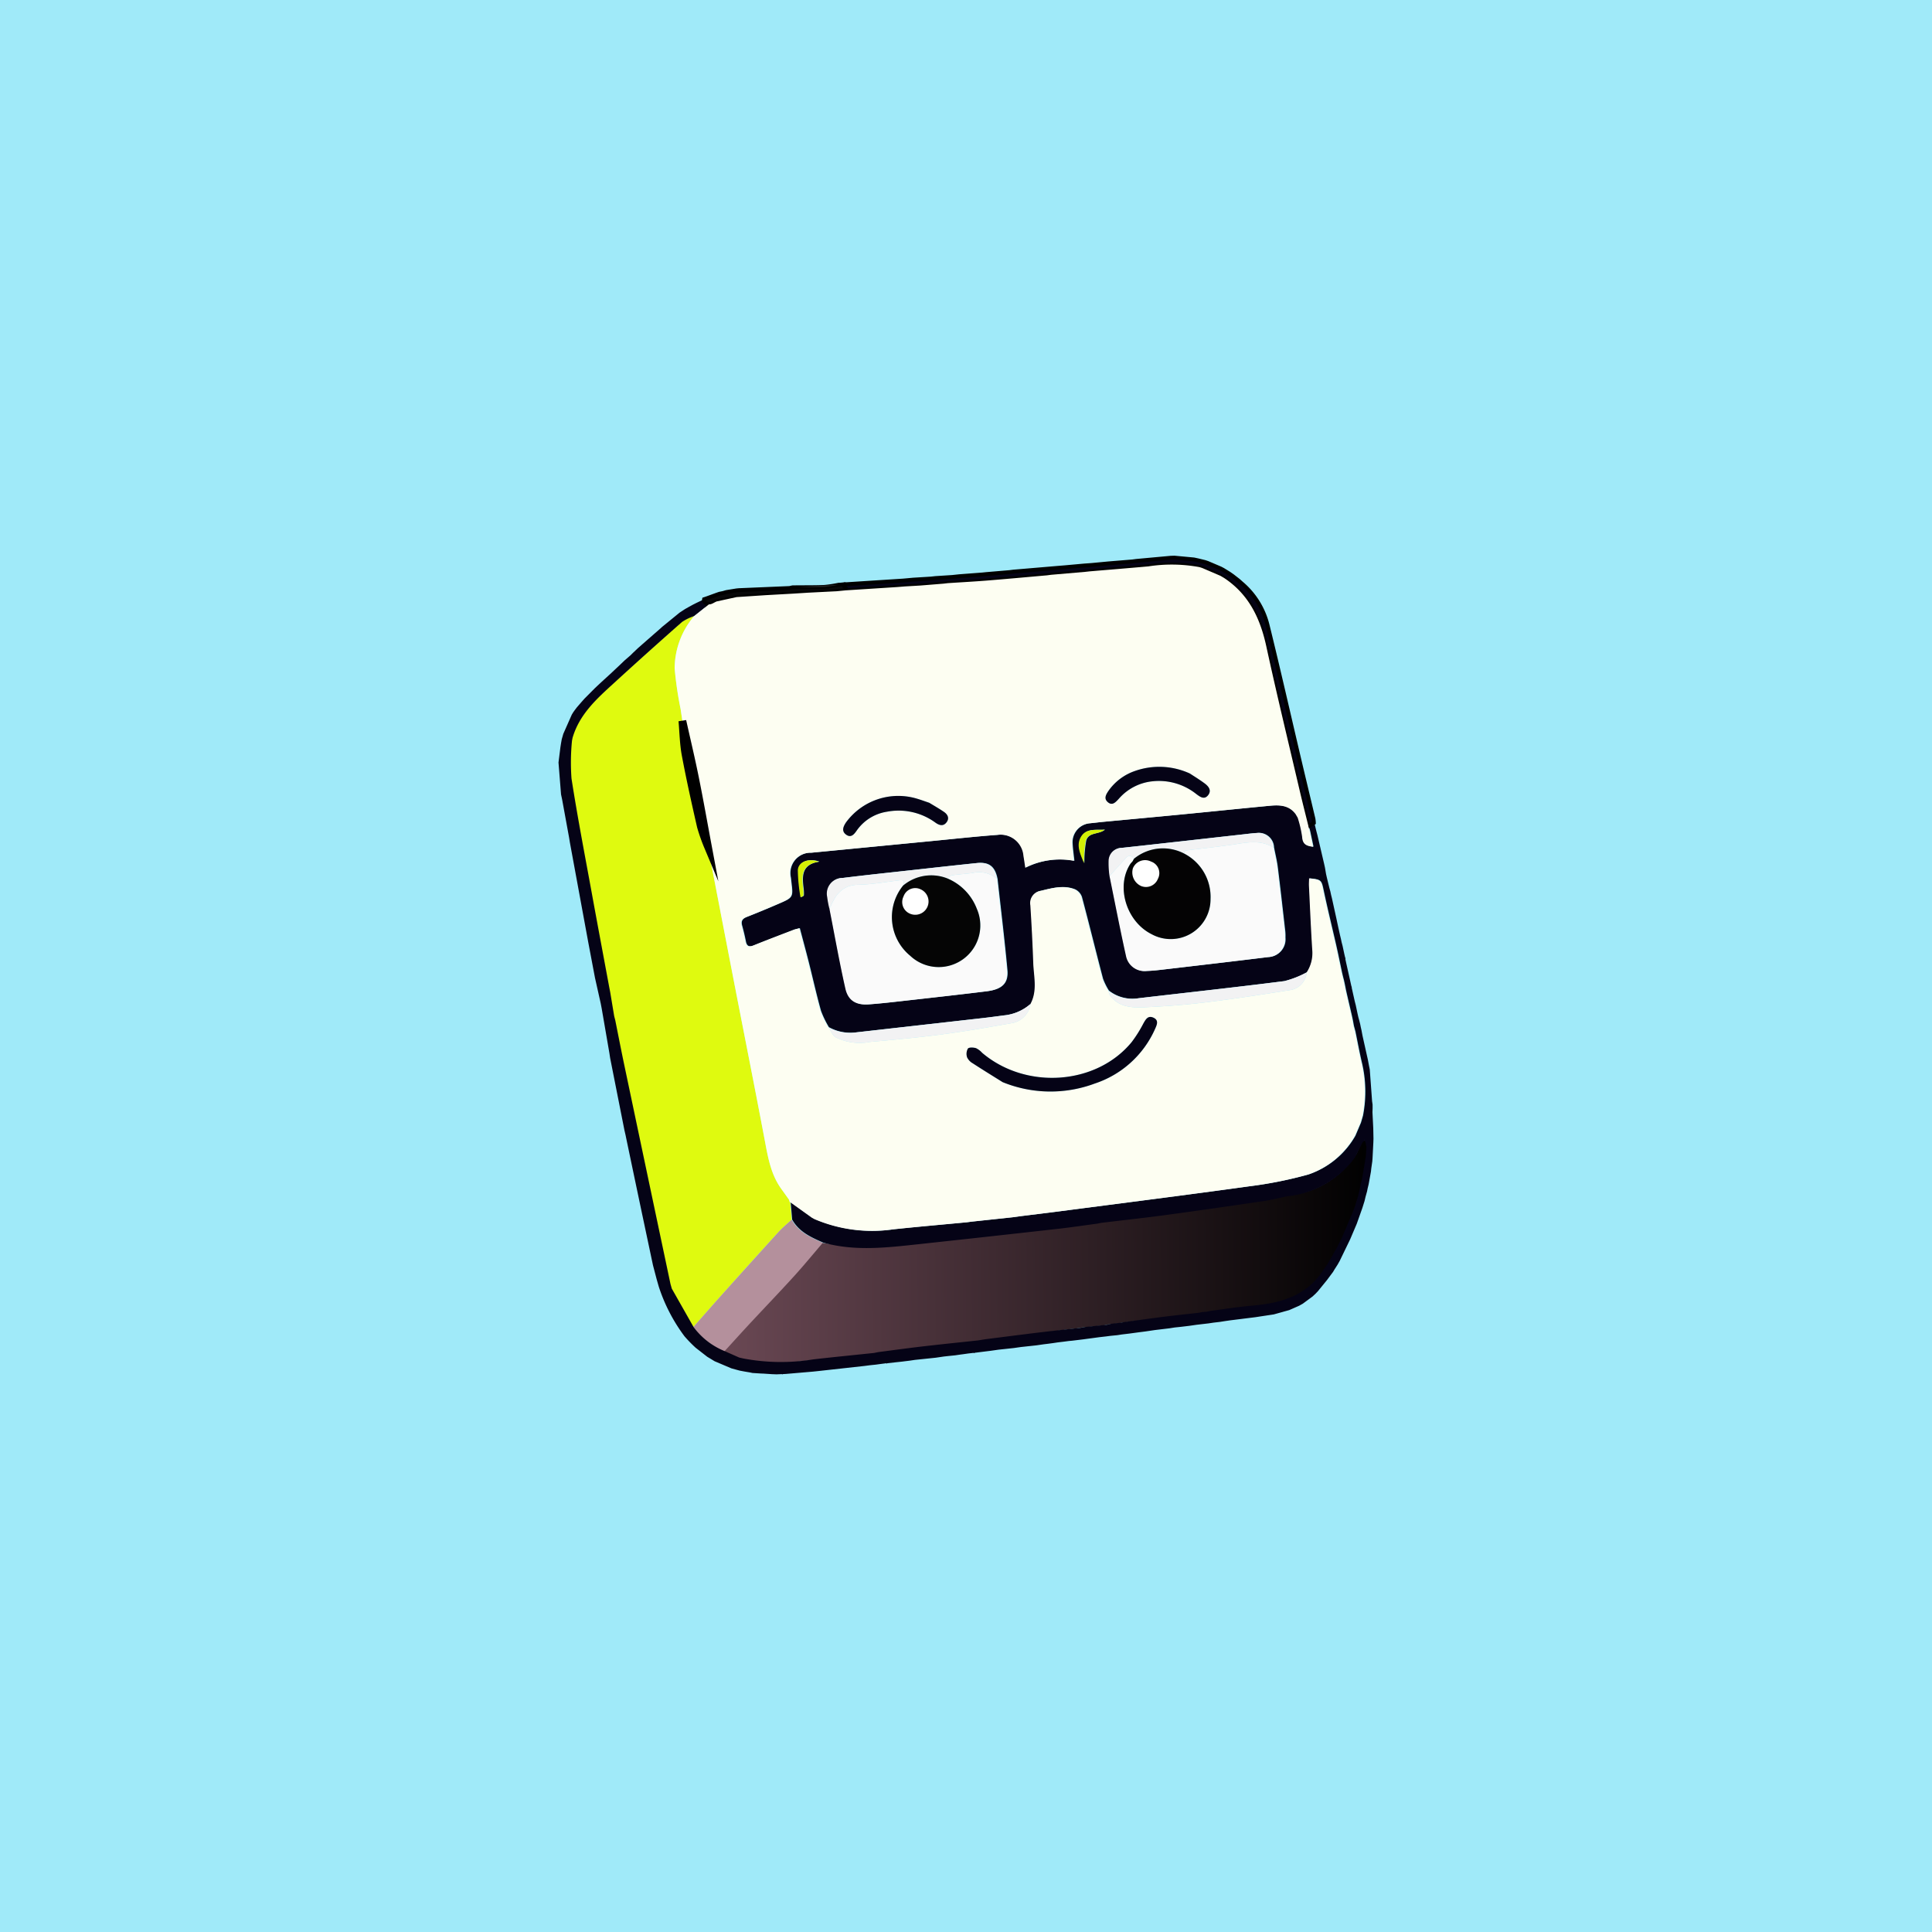 <?xml version="1.0" encoding="UTF-8"?> <svg xmlns="http://www.w3.org/2000/svg" xmlns:xlink="http://www.w3.org/1999/xlink" viewBox="0 0 250 250"><defs><linearGradient id="a" x1="104.242" y1="81.864" x2="187.248" y2="81.864" gradientTransform="matrix(1.038, 0.007, -0.007, -1.025, -16.276, 244.839)" gradientUnits="userSpaceOnUse"><stop offset="0" stop-color="#6d4a56"></stop><stop offset="1"></stop></linearGradient></defs><title>chi-sono-pulsante</title><rect width="250" height="250" fill="#a0eaf9"></rect><circle cx="118.43" cy="116.597" r="2.084" fill="#fff"></circle><ellipse cx="148.314" cy="113.159" rx="2.093" ry="2.323" fill="#fff"></ellipse><path d="M173.452,161.656l-1.13,1.968-.76,1.088c-2.253,3.258-5.67,4.118-9.394,4.412-1.847.146-3.68.429-5.519.65q-.275.056-.55.113l-.55.041q-.276.049-.551.098c-1.494.157-2.991.3-4.483.474-1.812.212-3.62.451-5.429.678q-.267.047-.535.095l-1.213.122-.573.128-2.91.276-.532.095c-1.91.201-3.783.52-5.69.735-2.411.272-3.696.518-6.104.803-.318.049-1.378.311-1.696.36-2.314.231,10.08-1.187-7.801.734-1.996.214-3.626.493-5.618.734-.189.037-.688.035-.877.072-2.72.265-5.388.562-8.105.851a28.206,28.206,0,0,1-9.51-.495q-.276-.064-.552-.127l-1.927-.85c1.156-1.251,2.303-2.51,3.471-3.751,1.934-2.055,3.904-4.077,5.813-6.153,1.318-1.434,2.56-2.937,3.836-4.409,4.287,1.208,8.593.705,12.893.278q9.269-.922,18.532-1.898c1.784-.187,3.56-.439,5.339-.661l.562-.105c2.902-.327,5.809-.619,8.705-.988,4.364-.555,8.722-1.155,13.08-1.757.901-.124,1.788-.34,2.681-.513q.276-.057.552-.114a11.46,11.46,0,0,0,8.227-4.83c.076-.101.299-.391.376-.492.325-.647.489-1.169.814-1.816.131.007.832.076.963.084l.01.049.113.532q-.022.468-.045.935-.016.188-.032.376-.217,1.338-.436,2.676-.035.187-.07.374-.074.275-.149.549-.049.279-.097.558-.089.375-.179.75-.042.179-.083.358l-.446,1.443-.272.695q-.694,1.643-1.389,3.285Z" transform="translate(0)" fill="url(#a)"></path><path d="M89.828,79.71A10.573,10.573,0,0,0,87.3,86.473a47.716,47.716,0,0,0,.776,5.3c.077.503.149,1.008.224,1.512.133,1.469.151,2.96.423,4.403.582,3.097,1.268,6.175,1.969,9.248a23.099,23.099,0,0,0,.909,2.586q1.694,8.779,3.388,17.557c1.322,6.813,2.679,13.618,3.966,20.438.42,2.226.787,4.443,2.155,6.334.332.46.66.923.99,1.384l.104.324.046.002q.096,1.132.193,2.265c-.57.531-1.18,1.025-1.703,1.599q-3.647,3.998-7.252,8.033c-1.274,1.42-2.527,2.86-3.789,4.29q-1.416-2.495-2.832-4.99-.085-.303-.17-.606-3.006-14.239-6.009-28.479c-.394-1.874-.756-3.754-1.133-5.631q-.07-.265-.139-.53-.261-1.567-.521-3.133-.052-.263-.105-.526c-.755-4.064-1.52-8.126-2.261-12.192-.905-4.967-1.866-9.925-2.64-14.913a28.267,28.267,0,0,1,.065-4.891q.035-.18.07-.361c.875-3.015,3.09-5.027,5.295-7.035q4.412-4.016,8.88-7.971A6.602,6.602,0,0,1,89.828,79.71Z" transform="translate(0)" fill="#dffa0f"></path><path d="M106.475,160.813c-1.239,1.444-2.444,2.919-3.724,4.326-1.853,2.038-3.764,4.024-5.641,6.041-1.133,1.218-2.246,2.454-3.368,3.682a9.399,9.399,0,0,1-4.045-3.114c1.262-1.431,2.515-2.87,3.789-4.29q3.613-4.028,7.252-8.033c.523-.573,1.133-1.068,1.703-1.599C103.335,159.43,104.9,160.128,106.475,160.813Z" transform="translate(0)" fill="#b4909c"></path><path d="M175.106,128.685l.112.495.091.407.125.48q.111.525.222,1.05l.108.483.112.405.125.489.082.409.106.469.029.167.091.48.58,2.601.108.475.151.807.1.492.301,4.111.062.424.003.479-.019.505.105,2.106q.014.666.027,1.331l-.016.485q-.053,1.023-.106,2.047l-.03.391-.134.931-.04.39-.232,1.285-.068.374-.131.536-.074.376-.196.702-.13.548-.273.871-.732,2.068-.856,2.013-1.354,2.796-.272.481-.4.625-.19.32-.785,1.054-1.168,1.437-.307.323-.391.364-1.26.929-.477.267q-.644.283-1.288.566l-.629.173-.234.068-1.133.314-1.784.269-.556.086-3.333.417-.666.097-.006.001-.638.1-.805.094-.659.098-1.553.181-.972.14-.394.047-.66.079-.813.085-.65.103-1.863.223-1.296.19-.817.104-1.25.169-.959.114-.556.087-.905.09-.556.073-.905.103-.985.134-.633.083-.429.059-1.46.178-.397.034-.657.087-.797.096-.67.099H136.2l-.632.085-.509.061-.971.14-1.952.211-.978.138-1.948.209-.983.14-1.452.181-.649.082a.072.072,0,0,1-.125.008l-.703.081.006-.001-.653.093-.403.052-.648.095-.812.082-.645.071-.425.063-.635.093-2.695.282-.653.097-.404.05-.65.081-.82.087-1.046.117a.077.077,0,0,1-.106.026.078.078,0,0,1-.025-.024l-.696.09.007-.001-.655.089-.804.084-.654.086-6.009.664-.665.07-3.515.301-.4.022-.062.039-.063-.037-.683.028-.593-.022-1.154-.076-.227-.006-1.134-.071-.368-.076-.369-.061-.375-.065-.546-.103-.536-.145-.533-.146-2.185-.926-.472-.289-.477-.286-1.489-1.16a17.568,17.568,0,0,1-1.452-1.49,22.128,22.128,0,0,1-3.337-6.45l-.27-.945-.477-1.817q-.708-3.342-1.416-6.683-.996-4.726-1.986-9.454l-.142-.688-.158-.681.005.013-1.842-9.303-.099-.647-.99-5.738-.129-.676-.703-3.138-.039-.172-.909-4.802.004.014q-1.17-6.358-2.341-12.716l-.105-.645-.905-4.949-.138-.648-.328-4.126q.121-.972.243-1.944.039-.25.077-.5l.099-.558.203-.708,1.099-2.485.194-.317.217-.302.231-.304.248-.288.331-.383.43-.485L76.987,89.04l.634-.595.375-.347.959-.874.67-.628.641-.604.366-.352.212-.202.718-.62.326-.323.679-.643L83.837,82.74l1.614-1.412.215-.199,2.281-1.861.691-.452.414-.235.601-.33.431-.218,1.03-.493c.235.212.426.426.661.639-.642.507-1.24,1.012-1.882,1.518a6.594,6.594,0,0,0-1.63.779q-4.479,3.941-8.88,7.971c-2.206,2.008-4.421,4.02-5.296,7.035l-.07.361a28.33,28.33,0,0,0-.065,4.892c.773,4.987,1.734,9.946,2.64,14.912.741,4.066,1.507,8.128,2.261,12.192l.104.526q.261,1.567.521,3.133l.139.53c.377,1.877.739,3.758,1.133,5.631q2.998,14.241,6.009,28.48l.171.607,2.831,4.99a9.398,9.398,0,0,0,4.045,3.114l1.851.817.531.121a26.059,26.059,0,0,0,9.043.115c2.62-.299,5.245-.555,7.867-.831l.547-.111c1.921-.247,3.84-.513,5.765-.737,2.377-.276,4.758-.518,7.138-.774l.92-.149c2.323-.293,4.645-.595,6.97-.876,1.84-.222,3.682-.418,5.524-.626l.513-.096,2.806-.288.552-.128,1.169-.127.516-.095c1.745-.233,3.489-.478,5.236-.696,1.439-.18,2.882-.329,4.323-.491l.532-.099.531-.043.53-.113c1.774-.227,3.542-.515,5.323-.669,3.59-.311,6.888-1.172,9.08-4.365l.739-1.067q.551-.964,1.101-1.927.371-.731.742-1.462l1.359-3.214.267-.68q.219-.705.439-1.411l.083-.349.177-.733.097-.545.147-.537.07-.365.436-2.614.034-.367.049-.913-.105-.519-.01-.048-.104-.297-.274.277-.953,1.899-.223.298a12.295,12.295,0,0,1-8.493,4.771l-.533.114c-.862.175-1.718.391-2.587.518-4.202.615-8.406,1.228-12.614,1.797-2.793.378-5.596.682-8.395,1.019l-.542.106c-1.716.228-3.429.486-5.149.679q-8.932,1.005-17.869,1.969c-4.146.445-8.298.962-12.421-.19-1.575-.685-3.14-1.382-4.034-2.986l-.193-2.265,2.822,2.02.323.175a18.955,18.955,0,0,0,10.171,1.323c3.168-.336,6.343-.61,9.515-.912l.656-.086,5.327-.568.935-.13c1.749-.218,3.498-.428,5.246-.656,8.147-1.064,16.299-2.094,24.438-3.222a52.933,52.933,0,0,0,7.594-1.523,11.058,11.058,0,0,0,6.059-5.019l.717-1.689q.129-.443.258-.885l.068-.368a16.179,16.179,0,0,0-.172-6.36c-.329-1.377-.581-2.772-.868-4.16l-.201-.748-.144-.784-.112-.516-.652-2.809-.113-.501-.153-.774-.118-.534-.095-.359-.128-.53q-.269-1.279-.537-2.558-.128-.581-.257-1.163c-.54-2.341-1.109-4.677-1.607-7.027-.276-1.301-.294-1.377-1.822-1.532-.007.331-.033.659-.017.986.132,2.736.248,5.473.421,8.206a4.572,4.572,0,0,1-.711,2.954,12.6,12.6,0,0,1-2.918,1.149c-6.282.799-12.58,1.482-18.87,2.217a4.962,4.962,0,0,1-3.867-.984,8.227,8.227,0,0,1-.761-1.53c-.928-3.527-1.79-7.071-2.732-10.594a1.693,1.693,0,0,0-.895-.986c-1.465-.579-2.937-.158-4.38.19a1.6,1.6,0,0,0-1.349,1.816l.007.046q.246,3.728.377,7.464c.064,1.77.559,3.577-.348,5.286a6.112,6.112,0,0,1-3.532,1.517c-.903.122-1.806.243-2.712.346q-8.149.924-16.299,1.839a5.785,5.785,0,0,1-3.611-.659,12.766,12.766,0,0,1-1.021-2.11c-.583-2.082-1.051-4.197-1.581-6.294-.37-1.465-.769-2.922-1.161-4.409-.343.092-.552.13-.747.204-1.735.667-3.474,1.325-5.197,2.022-.6.242-.908.123-1.036-.524-.136-.687-.3-1.37-.486-2.045-.163-.591.061-.893.611-1.109,1.389-.546,2.768-1.121,4.139-1.713,1.876-.811,1.871-.822,1.618-2.89-.018-.151-.031-.303-.046-.455a2.642,2.642,0,0,1,2.66-3.259q7.775-.748,15.549-1.507c2.85-.276,5.696-.593,8.55-.802a2.978,2.978,0,0,1,3.381,2.733c.085.469.147.942.234,1.509a9.945,9.945,0,0,1,6.297-.887c-.084-.8-.185-1.492-.224-2.187a2.472,2.472,0,0,1,2.257-2.669l.043-.003c.593-.057,1.185-.134,1.778-.191,3.332-.315,6.664-.62,9.995-.942,3.82-.37,7.638-.766,11.458-1.129,1.269-.121,2.518-.096,3.382,1.085l.262.448a14.634,14.634,0,0,1,.581,2.506c.059.977.592,1.161,1.409,1.259l-.429-2.017-.141-.524-.041-.041.02-.054.697-.453-.002-.008.172.727.102.413.126.478.87,3.723.105.472q.069.412.139.824l.107.473q.159.657.319,1.313l.13.467.089.421.116.463.573,2.602.24,1.123.234,1.051.119.49.084.412.125.473.226,1.054.111.482a.105.105,0,0,1,.03.145l-.01.013.106.492q.218.974.436,1.948m.139.633.113.495a.098.098,0,0,1,.026.135l-.007.01M164.87,109.664a1.958,1.958,0,0,0-2.195-1.883c-.575.033-1.148.109-1.72.173-5.249.586-10.496,1.181-15.747,1.751a1.696,1.696,0,0,0-1.686,1.601,11.887,11.887,0,0,0,.113,2.042c.707,3.458,1.375,6.925,2.14,10.369a2.427,2.427,0,0,0,2.659,1.915c.729-.019,1.458-.105,2.183-.19,4.506-.527,9.013-1.049,13.515-1.604a2.302,2.302,0,0,0,2.214-2.521,5.836,5.836,0,0,0-.026-.82c-.314-2.753-.62-5.506-.963-8.256C165.249,111.375,165.035,110.522,164.87,109.664Zm-57.466,7.972c.674,3.426,1.283,6.867,2.051,10.272.352,1.56,1.387,2.164,3.007,2.046,1.576-.115,3.147-.298,4.718-.475,3.505-.394,7.011-.783,10.511-1.214,2.004-.247,2.834-1.035,2.676-2.755-.362-3.933-.843-7.854-1.276-11.78-.317-1.611-1.078-2.219-2.663-2.056-2.817.291-5.632.607-8.447.918-2.967.328-5.937.638-8.899,1.007a2.02,2.02,0,0,0-1.983,2.445A12.439,12.439,0,0,0,107.404,117.637Zm32.917-5.955a15.377,15.377,0,0,1,.239-2.9c.306-1.134,1.696-.787,2.432-1.431-1.106.083-2.386-.228-3.06.937C139.263,109.442,139.922,110.577,140.32,111.682Zm-34.282-.189c-1.379-.495-2.679.013-2.736,1.1a21.861,21.861,0,0,0,.348,3.501c.298-.108.375-.184.377-.263a5.219,5.219,0,0,0-.026-.803C103.787,113.401,103.695,111.842,106.038,111.493Z" transform="translate(0)" fill="#050316"></path><path d="M170.014,106.482l-.697.453c-.376-1.53-.768-3.057-1.127-4.591-1.46-6.242-2.974-12.473-4.337-18.737-.788-3.621-2.277-6.711-5.447-8.812l-.474-.281-2.368-1.017-.342-.109a19.727,19.727,0,0,0-6.61-.1c-2.537.228-5.077.432-7.615.647l-.549.061-4.451.384-.514.069c-2.562.224-5.123.462-7.686.668-1.717.138-3.438.23-5.157.343l-.536.063-2.562.209-.527.041-1.92.111-.943.077-6.729.432-.191-.524c-.112-.042.079-.174.119-.261l7.502-.482,1.303-.119,2.326-.143.543-.061,2.199-.143.885-.095,3.026-.23.473-.049,3.025-.256.49-.062,5.702-.484.897-.073,2.595-.235.912-.065,2.185-.207,1.741-.143,1.378-.112.488-.066,4.475-.41.477-.015q1.26.117,2.52.235.256.056.512.11l.91.222.335.113,1.687.719.313.165.795.49.432.3.774.6.377.337a10.341,10.341,0,0,1,3.406,5.486c1.412,5.723,2.714,11.474,4.066,17.212.613,2.603,1.242,5.202,1.859,7.804A3.965,3.965,0,0,1,170.014,106.482Z" transform="translate(0)" fill="#050316" stroke="#000" stroke-miterlimit="10" stroke-width="0.5"></path><path d="M109.231,75.869l.051.022c.268.423.326.221.14.501-.361.018-1.314.122-1.675.14l-3.193.161-1.891.119-3.533.198-3.815.252-2.613.576c-.316.122-.631.227-.947.349l-.001.002h0c.049-.044-.774-.079-.646-.651.381-.115,1.638-.6,2.02-.715h.001l.404-.081h.001l.483-.134a1.067,1.067,0,0,1,.133-.023l1.153-.188.303-.031q3.283-.138,6.565-.278h.001l.377-.088h.001c1.382-.027,2.767.006,4.147-.057a16.481,16.481,0,0,0,1.842-.284h.001c.128.021.683-.073.81-.051C109.434,75.653,109.145,75.824,109.231,75.869Z" transform="translate(0)" fill="#080809" stroke="#000" stroke-miterlimit="10" stroke-width="0.5"></path><path d="M108.538,75.659a16.472,16.472,0,0,1-1.841.284c-1.198.055-2.4.037-3.601.049Z" transform="translate(0)" fill="#222323"></path><path d="M108.263,76.507l1.158-.115,6.729-.432.943-.077,1.92-.111.528-.041,2.562-.209.536-.063c1.719-.113,3.44-.205,5.157-.343,2.563-.206,5.124-.444,7.686-.668l.514-.069,4.451-.384.549-.061c2.539-.215,5.078-.419,7.615-.647a19.733,19.733,0,0,1,6.61.1l.342.109,2.369,1.017.474.281c3.17,2.101,4.659,5.191,5.447,8.812,1.363,6.264,2.878,12.494,4.337,18.737.359,1.534.75,3.061,1.127,4.591l-.02.054.041.041.141.524c.137.644.274,1.289.429,2.017-.818-.098-1.35-.282-1.41-1.259a14.624,14.624,0,0,0-.581-2.506l-.263-.448c-.864-1.181-2.113-1.206-3.382-1.086-3.821.363-7.638.759-11.458,1.129-3.331.323-6.664.627-9.995.942-.593.056-1.185.133-1.778.191a2.472,2.472,0,0,0-2.303,2.63l.003.042c.038.695.14,1.387.224,2.187a9.947,9.947,0,0,0-6.297.887c-.087-.568-.149-1.041-.234-1.509a2.978,2.978,0,0,0-3.381-2.733c-2.854.21-5.701.527-8.55.802q-7.775.752-15.549,1.507a2.642,2.642,0,0,0-2.66,3.259c.015.152.028.303.046.455.253,2.067.258,2.079-1.618,2.89-1.37.592-2.75,1.167-4.139,1.713-.55.216-.774.518-.611,1.109.186.675.35,1.358.486,2.045.128.647.436.767,1.036.524,1.723-.696,3.462-1.354,5.197-2.022.195-.075.404-.112.747-.204.393,1.487.791,2.944,1.161,4.409.53,2.097.998,4.212,1.581,6.294a12.755,12.755,0,0,0,1.021,2.11c.303.439.511,1.032.926,1.289a6.946,6.946,0,0,0,4.44.607c3.142-.279,6.286-.574,9.413-.987,3.009-.398,6.002-.925,8.992-1.452a2.95,2.95,0,0,0,2.382-2.5c.907-1.709.412-3.516.348-5.286q-.135-3.734-.377-7.464a1.6,1.6,0,0,1,1.296-1.854l.046-.007c1.443-.348,2.916-.768,4.38-.19a1.693,1.693,0,0,1,.894.986c.942,3.523,1.804,7.067,2.732,10.594a8.226,8.226,0,0,0,.761,1.53,2.073,2.073,0,0,0,.21.64c1.145,1.496,2.826,1.587,4.468,1.509,2.633-.124,5.269-.318,7.885-.638,3.615-.442,7.218-.996,10.816-1.57a2.541,2.541,0,0,0,2.276-2.323,4.572,4.572,0,0,0,.711-2.954c-.173-2.733-.289-5.47-.421-8.206-.016-.326.01-.654.017-.986,1.528.155,1.546.23,1.822,1.532.498,2.35,1.067,4.685,1.607,7.027l.257,1.163q.268,1.279.537,2.558l.128.53.095.359.118.534.153.774.113.501q.326,1.405.652,2.809l.112.516.144.784.201.748c.287,1.387.539,2.783.868,4.16a16.176,16.176,0,0,1,.172,6.36l-.068.368-.258.885-.717,1.689a11.057,11.057,0,0,1-6.059,5.019,52.934,52.934,0,0,1-7.594,1.523c-8.139,1.128-16.291,2.158-24.438,3.222-1.747.228-3.497.438-5.246.656l-.935.13-5.327.569-.655.086c-3.172.301-6.347.576-9.515.912a18.954,18.954,0,0,1-10.171-1.323l-.323-.175-2.822-2.02-.046-.002-.104-.324c-.33-.462-.657-.925-.99-1.384-1.368-1.892-1.735-4.109-2.155-6.334-1.286-6.819-2.644-13.625-3.966-20.438q-1.703-8.777-3.388-17.557c-.554-2.961-1.077-5.928-1.673-8.88-.497-2.461-1.081-4.905-1.627-7.357-.074-.504-.147-1.008-.224-1.512a47.711,47.711,0,0,1-.776-5.3A10.572,10.572,0,0,1,89.827,79.71l1.926-1.52.001.015c.351.008.655-.253.982-.379l2.577-.563,3.816-.252,3.533-.198,1.891-.119,3.193-.162Zm21.477,63.52a16.393,16.393,0,0,0,11.929.179,12.99,12.99,0,0,0,7.78-7.03c.231-.528.556-1.152-.204-1.494-.712-.32-1.003.244-1.306.779a16.506,16.506,0,0,1-1.505,2.389c-4.577,5.568-13.68,6.2-19.354,1.375a2.537,2.537,0,0,0-.793-.599c-.332-.095-.897-.125-1.043.063a1.4,1.4,0,0,0-.1,1.129,1.769,1.769,0,0,0,.74.778c1.273.829,2.568,1.623,3.856,2.43Zm-9.493-36.147c-.66-.223-1.088-.383-1.525-.512a8.391,8.391,0,0,0-9.25,3.052c-.361.546-.618,1.145.042,1.601.61.422,1.004-.053,1.333-.529a5.854,5.854,0,0,1,3.91-2.453,8.076,8.076,0,0,1,6.313,1.428c.468.326.969.483,1.379-.018.447-.546.198-1.051-.311-1.397C121.463,104.591,120.748,104.188,120.247,103.881Zm33.717-3.79a9.475,9.475,0,0,0-7.107-.325,6.923,6.923,0,0,0-3.44,2.598c-.328.491-.602.992-.046,1.451.544.45.947.032,1.313-.357.042-.044.083-.089.123-.135a6.663,6.663,0,0,1,4.276-2.218,7.757,7.757,0,0,1,5.724,1.649c.47.347,1.017.776,1.515.152.502-.63.061-1.164-.453-1.543C155.162,100.842,154.408,100.385,153.964,100.091Z" transform="translate(0)" fill="#fdfef2"></path><path d="M129.027,113.745c.433,3.926.914,7.848,1.276,11.78.158,1.72-.672,2.508-2.676,2.755-3.5.432-7.006.82-10.511,1.214-1.571.177-3.142.361-4.718.475-1.621.118-2.656-.486-3.007-2.046-.768-3.405-1.377-6.846-2.051-10.272.679-1.704,1.512-3.118,3.709-3.164,1.807-.037,3.608-.37,5.41-.583.693-.082.465.345.402.689a6.47,6.47,0,0,0,.919,9.084,5.383,5.383,0,0,0,8.629-6.058,6.937,6.937,0,0,0-3.83-3.954c.204-.139.395-.369.616-.402.866-.13,1.744-.179,2.613-.293A3.564,3.564,0,0,1,129.027,113.745Z" transform="translate(0)" fill="#fafafa"></path><path d="M164.805,109.679c.165.858.379,1.71.487,2.576.343,2.749.649,5.503.963,8.256a5.853,5.853,0,0,1,.026.82,2.302,2.302,0,0,1-2.214,2.521c-4.503.555-9.01,1.077-13.515,1.604-.725.085-1.454.171-2.183.19a2.427,2.427,0,0,1-2.659-1.915c-.766-3.445-1.433-6.911-2.14-10.369.708-.781,1.412-1.567,2.127-2.342.382-.414.731-.317,1.034.11l-.169.318-.265.296c-1.943,2.905-.582,7.485,2.716,9.137a5.15,5.15,0,0,0,7.629-4.548,6.3,6.3,0,0,0-3.458-5.904c.079-.128.145-.355.239-.368,2.244-.295,4.5-.507,6.733-.865C161.774,108.937,163.333,108.76,164.805,109.679Z" transform="translate(0)" fill="#fafafa"></path><path d="M133.356,129.887a2.95,2.95,0,0,1-2.382,2.501c-2.99.526-5.983,1.054-8.992,1.452-3.127.413-6.271.708-9.413.987a6.946,6.946,0,0,1-4.44-.607c-.415-.257-.623-.85-.926-1.289a5.785,5.785,0,0,0,3.611.659q8.149-.922,16.299-1.839c.905-.103,1.809-.224,2.712-.346A6.111,6.111,0,0,0,133.356,129.887Z" transform="translate(0)" fill="#f2f2f3"></path><path d="M169.092,125.812a2.541,2.541,0,0,1-2.276,2.323c-3.597.574-7.2,1.128-10.816,1.57-2.616.32-5.252.514-7.885.638-1.642.077-3.323-.013-4.468-1.509a2.073,2.073,0,0,1-.21-.64,4.962,4.962,0,0,0,3.867.984c6.291-.736,12.588-1.418,18.87-2.217A12.605,12.605,0,0,0,169.092,125.812Z" transform="translate(0)" fill="#f2f2f3"></path><path d="M129.027,113.745a3.564,3.564,0,0,0-3.22-.775c-.869.114-1.747.163-2.613.293-.221.033-.411.263-.616.402a5.664,5.664,0,0,0-5.717.928c.062-.344.29-.77-.402-.689-1.802.212-3.603.546-5.41.583-2.197.045-3.03,1.46-3.709,3.164a12.456,12.456,0,0,1-.304-1.592,2.02,2.02,0,0,1,1.983-2.445c2.962-.369,5.932-.679,8.899-1.007,2.815-.311,5.63-.627,8.447-.918C127.949,111.526,128.71,112.134,129.027,113.745Z" transform="translate(0)" fill="#f2f2f3"></path><path d="M164.805,109.679c-1.472-.918-3.032-.742-4.649-.482-2.233.358-4.489.569-6.733.865-.094.012-.16.24-.239.368a5.91,5.91,0,0,0-6.453.7c-.303-.427-.653-.524-1.035-.11-.715.775-1.419,1.561-2.127,2.342a11.887,11.887,0,0,1-.113-2.042,1.697,1.697,0,0,1,1.686-1.601c5.25-.57,10.498-1.166,15.747-1.751.573-.064,1.145-.14,1.72-.173A1.958,1.958,0,0,1,164.805,109.679Z" transform="translate(0)" fill="#f2f2f3"></path><path d="M140.256,111.696c-.399-1.105-1.058-2.24-.389-3.395.674-1.164,1.954-.854,3.06-.937-.736.645-2.126.297-2.432,1.431A15.338,15.338,0,0,0,140.256,111.696Z" transform="translate(0)" fill="#d4f005"></path><path d="M105.974,111.507c-2.343.349-2.251,1.908-2.037,3.535a5.217,5.217,0,0,1,.026.803c-.002.078-.079.155-.377.263a21.86,21.86,0,0,1-.348-3.501C103.295,111.52,104.595,111.013,105.974,111.507Z" transform="translate(0)" fill="#d4f005"></path><path d="M129.74,140.028c-1.287-.807-2.583-1.601-3.856-2.43a1.771,1.771,0,0,1-.74-.778,1.4,1.4,0,0,1,.1-1.129c.146-.188.711-.158,1.043-.063a2.537,2.537,0,0,1,.793.599c5.674,4.825,14.778,4.193,19.354-1.375a16.506,16.506,0,0,0,1.505-2.389c.303-.536.594-1.099,1.307-.779.761.342.435.966.204,1.493a12.99,12.99,0,0,1-7.78,7.03A16.393,16.393,0,0,1,129.74,140.028Z" transform="translate(0)" fill="#050316"></path><path d="M120.247,103.881c.501.307,1.216.711,1.892,1.171.509.347.758.852.31,1.397-.41.501-.911.344-1.379.018a8.077,8.077,0,0,0-6.313-1.428,5.854,5.854,0,0,0-3.91,2.453c-.33.476-.724.951-1.333.529-.66-.456-.402-1.055-.042-1.601a8.391,8.391,0,0,1,9.25-3.052C119.159,103.498,119.587,103.658,120.247,103.881Z" transform="translate(0)" fill="#050316"></path><path d="M153.964,100.091c.445.293,1.198.751,1.905,1.272.514.379.955.913.453,1.543-.497.625-1.045.195-1.515-.152a7.756,7.756,0,0,0-5.724-1.649,6.663,6.663,0,0,0-4.276,2.218c-.041.045-.082.09-.123.135-.367.389-.769.807-1.313.357-.555-.459-.282-.96.046-1.451a6.925,6.925,0,0,1,3.44-2.598A9.474,9.474,0,0,1,153.964,100.091Z" transform="translate(0)" fill="#050316"></path><path d="M91.6,109.522a23.079,23.079,0,0,1-.909-2.586c-.701-3.073-1.387-6.152-1.969-9.248-.271-1.443-.29-2.934-.422-4.403.546,2.452,1.13,4.896,1.627,7.357C90.523,103.594,91.046,106.561,91.6,109.522Z" transform="translate(0)" fill="#222323" stroke="#000" stroke-miterlimit="10"></path><path d="M116.861,114.593a5.664,5.664,0,0,1,5.717-.928,6.938,6.938,0,0,1,3.831,3.954,5.383,5.383,0,0,1-8.629,6.058A6.47,6.47,0,0,1,116.861,114.593Zm.054,1.413a1.626,1.626,0,0,0,.736,2.178q.035.017.071.033a1.72,1.72,0,0,0,1.459-3.115l-.034-.015a1.603,1.603,0,0,0-2.232.92Z" transform="translate(0)" fill="#050505"></path><path d="M146.731,111.129a5.911,5.911,0,0,1,6.453-.7,6.3,6.3,0,0,1,3.458,5.904,5.15,5.15,0,0,1-7.629,4.548c-3.298-1.652-4.659-6.232-2.716-9.137l.264-.296Zm2.21.355a1.707,1.707,0,0,0-2.293.758q-.025.049-.046.1a1.926,1.926,0,0,0,1.037,2.3,1.656,1.656,0,0,0,2.173-.873l.018-.043a1.58,1.58,0,0,0-.889-2.242Z" transform="translate(0)" fill="#040304"></path></svg> 